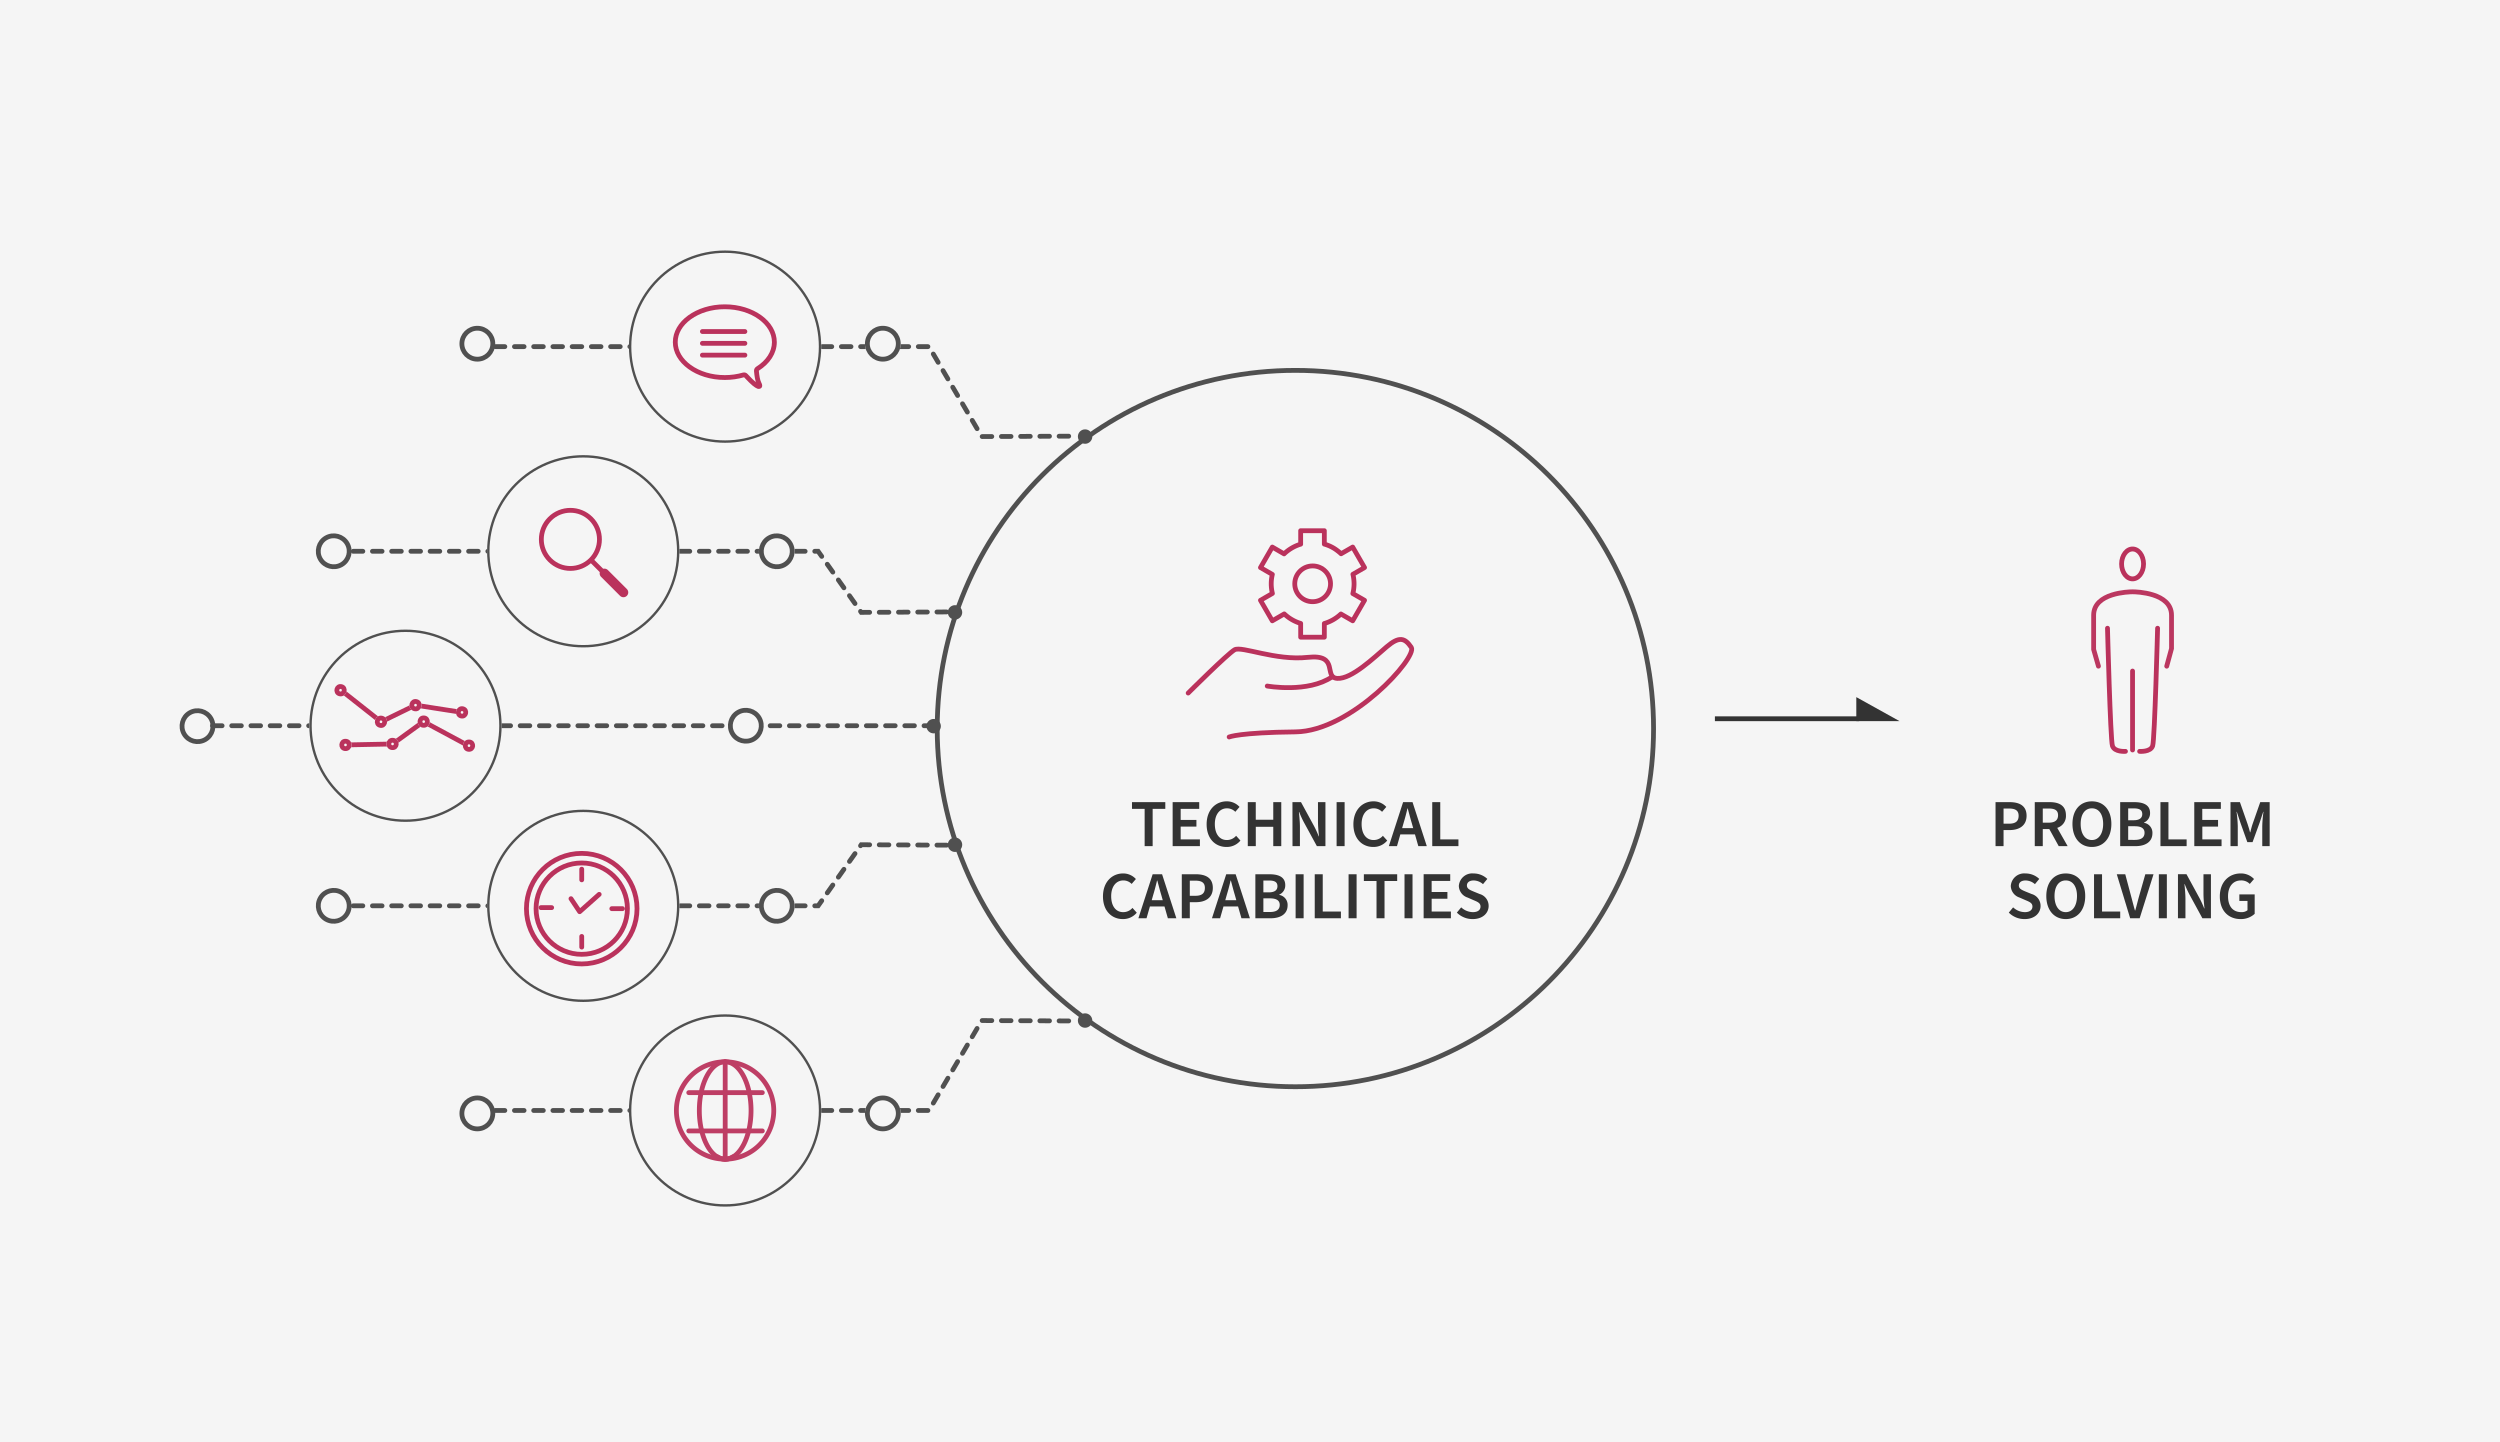 <svg xmlns="http://www.w3.org/2000/svg" width="520" height="300" viewBox="0 0 520 300">
  <g id="our_value_img02" transform="translate(-360 -2827)">
    <path id="パス_16202" data-name="パス 16202" d="M0,0H520V300H0Z" transform="translate(360 2827)" fill="#f5f5f5"/>
    <g id="パーツ" transform="translate(76.024 1860.27)">
      <rect id="長方形_1714" data-name="長方形 1714" width="30" height="1" transform="translate(640.675 1115.73)" fill="#333"/>
      <path id="パス_12014" data-name="パス 12014" d="M5,0V9H0Z" transform="translate(679.087 1111.73) rotate(90)" fill="#333"/>
    </g>
    <g id="グループ_8750" data-name="グループ 8750">
      <path id="パス_18956" data-name="パス 18956" d="M-28.5,0h1.666V-3.346h1.288c1.974,0,3.5-.924,3.5-2.968,0-2.128-1.526-2.842-3.556-2.842h-2.9Zm1.666-4.676v-3.15h1.106c1.33,0,2.03.392,2.03,1.512s-.63,1.638-1.974,1.638ZM-20.342,0h1.666V-3.556h1.358L-15.358,0H-13.5l-2.17-3.808A2.563,2.563,0,0,0-13.86-6.426c0-2.058-1.47-2.73-3.388-2.73h-3.094Zm1.666-4.886v-2.94h1.26c1.246,0,1.918.364,1.918,1.4s-.672,1.54-1.918,1.54ZM-8.456.168c2.394,0,4.046-1.82,4.046-4.788s-1.652-4.7-4.046-4.7S-12.5-7.574-12.5-4.62-10.85.168-8.456.168Zm0-1.442c-1.428,0-2.338-1.3-2.338-3.346s.91-3.248,2.338-3.248S-6.118-6.65-6.118-4.62-7.042-1.274-8.456-1.274ZM-2.576,0H.6C2.618,0,4.13-.854,4.13-2.688a2.091,2.091,0,0,0-1.75-2.17v-.056A2.072,2.072,0,0,0,3.64-6.9c0-1.68-1.386-2.254-3.276-2.254h-2.94ZM-.91-5.39V-7.854H.252c1.176,0,1.764.322,1.764,1.19C2.016-5.88,1.47-5.39.224-5.39Zm0,4.088V-4.144H.434c1.344,0,2.058.42,2.058,1.358C2.492-1.764,1.764-1.3.434-1.3ZM5.8,0h5.446V-1.4H7.462V-9.156H5.8Zm7.042,0h5.67V-1.4h-4V-4.06H17.78v-1.4H14.5v-2.3h3.864v-1.4h-5.53ZM20.37,0h1.512V-4.172A25.971,25.971,0,0,0,21.63-7.14h.056l.728,2.212L23.87-.84h1.092l1.484-4.088.728-2.212h.056a25.971,25.971,0,0,0-.252,2.968V0h1.54V-9.156h-1.96L24.99-4.676c-.2.588-.336,1.12-.5,1.792H24.43c-.168-.672-.336-1.2-.532-1.792L22.33-9.156H20.37ZM-22.435,15.168c2.072,0,3.3-1.246,3.3-2.73A2.546,2.546,0,0,0-20.979,9.96l-1.232-.5c-.756-.322-1.442-.574-1.442-1.274,0-.658.546-1.05,1.4-1.05a3,3,0,0,1,1.946.77l.9-1.092a4.133,4.133,0,0,0-2.842-1.134,2.8,2.8,0,0,0-3.08,2.6A2.617,2.617,0,0,0-23.485,10.7l1.246.546c.826.35,1.414.588,1.414,1.316,0,.7-.56,1.162-1.568,1.162a3.613,3.613,0,0,1-2.45-.994l-.9,1.092A4.577,4.577,0,0,0-22.435,15.168Zm8.54,0c2.394,0,4.046-1.82,4.046-4.788s-1.652-4.7-4.046-4.7-4.046,1.75-4.046,4.7S-16.289,15.168-13.895,15.168Zm0-1.442c-1.428,0-2.338-1.3-2.338-3.346s.91-3.248,2.338-3.248,2.338,1.218,2.338,3.248S-12.481,13.726-13.895,13.726ZM-8.015,15h5.446V13.6h-3.78V5.844H-8.015ZM-.5,15H1.477L4.361,5.844H2.653l-1.3,4.578c-.294,1.036-.49,1.932-.8,2.968H.5c-.308-1.036-.518-1.932-.8-2.968L-1.519,5.844H-3.283Zm5.964,0H7.133V5.844H5.467Zm3.976,0H11V11c0-1.022-.112-2.156-.21-3.108h.056a20.418,20.418,0,0,0,.938,2.072L14.525,15H16.3V5.844H14.749v4c0,1.008.112,2.128.21,3.108H14.9a20.418,20.418,0,0,0-.938-2.072l-2.744-5.04H9.443Zm13.034.168A4.2,4.2,0,0,0,25.4,14.076V10.03H22.211v1.358h1.694v1.946a1.963,1.963,0,0,1-1.26.392c-1.834,0-2.786-1.26-2.786-3.318s1.078-3.276,2.688-3.276a2.428,2.428,0,0,1,1.834.728l.882-1.022a3.717,3.717,0,0,0-2.772-1.162c-2.436,0-4.34,1.778-4.34,4.774C18.151,13.488,20,15.168,22.477,15.168Z" transform="translate(803.573 3003)" fill="#333"/>
      <g id="グループ_3631" data-name="グループ 3631" transform="translate(753.208 2830.178)">
        <g id="パス_14624" data-name="パス 14624" transform="translate(0.797 -0.084)" fill="none" stroke-linecap="round">
          <path d="M49.57,117.816c-1.536,0-2.786-1.621-2.786-3.612s1.25-3.613,2.786-3.613,2.785,1.62,2.785,3.613S51.106,117.816,49.57,117.816Z" stroke="none"/>
          <path d="M 49.57 116.816 C 50.537 116.816 51.355 115.62 51.355 114.204 C 51.355 112.788 50.537 111.592 49.57 111.592 C 48.602 111.592 47.784 112.788 47.784 114.204 C 47.784 115.62 48.602 116.816 49.57 116.816 M 49.57 117.816 C 48.034 117.816 46.784 116.196 46.784 114.204 C 46.784 112.212 48.034 110.592 49.57 110.592 C 51.106 110.592 52.355 112.212 52.355 114.204 C 52.355 116.196 51.106 117.816 49.57 117.816 Z" stroke="none" fill="#ba325c"/>
        </g>
        <line id="線_504" data-name="線 504" y2="16.418" transform="translate(50.362 136.401)" fill="none" stroke="#ba325c" stroke-linecap="round" stroke-linejoin="round" stroke-width="1"/>
        <path id="パス_16372" data-name="パス 16372" d="M-3.077,25.513S-.79,25.7-.364,24.356.659-.1.659-.1" transform="translate(54.912 127.592)" fill="none" stroke="#ba325c" stroke-linecap="round" stroke-width="1"/>
        <path id="パス_16373" data-name="パス 16373" d="M1.659,25.513s-2.287.187-2.713-1.156S-2.077-.1-2.077-.1" transform="translate(47.229 127.592)" fill="none" stroke="#ba325c" stroke-linecap="round" stroke-width="1"/>
        <path id="パス_16375" data-name="パス 16375" d="M257.2,198.473l1-3.668v-6.928c0-4.711-7.34-4.877-8.1-4.877s-8.1.166-8.1,4.877v7.1l1,3.493" transform="translate(-199.732 -63.082)" fill="none" stroke="#bb3760" stroke-linecap="round" stroke-miterlimit="10" stroke-width="1"/>
      </g>
    </g>
    <g id="グループ_8749" data-name="グループ 8749">
      <path id="パス_18955" data-name="パス 18955" d="M-31.353,0h1.666V-7.756h2.632v-1.4h-6.93v1.4h2.632Zm5.824,0h5.67V-1.4h-4V-4.06h3.276v-1.4h-3.276v-2.3H-20v-1.4h-5.53Zm11.2.168a3.673,3.673,0,0,0,2.9-1.33l-.9-.994a2.5,2.5,0,0,1-1.932.882c-1.526,0-2.492-1.26-2.492-3.318s1.064-3.276,2.52-3.276a2.377,2.377,0,0,1,1.736.728l.882-1.022a3.583,3.583,0,0,0-2.646-1.162c-2.324,0-4.2,1.778-4.2,4.774C-18.459-1.512-16.625.168-14.329.168ZM-9.9,0h1.666V-4.032H-4.6V0h1.666V-9.156H-4.6v3.668h-3.64V-9.156H-9.9Zm9.3,0H.945V-4c0-1.022-.112-2.156-.21-3.108H.791A20.418,20.418,0,0,0,1.729-5.04L4.473,0H6.251V-9.156H4.7v4c0,1.008.112,2.128.21,3.108H4.851a20.418,20.418,0,0,0-.938-2.072L1.169-9.156H-.609ZM8.575,0h1.666V-9.156H8.575ZM16.2.168a3.673,3.673,0,0,0,2.9-1.33l-.9-.994a2.5,2.5,0,0,1-1.932.882c-1.526,0-2.492-1.26-2.492-3.318s1.064-3.276,2.52-3.276a2.377,2.377,0,0,1,1.736.728l.882-1.022a3.583,3.583,0,0,0-2.646-1.162c-2.324,0-4.2,1.778-4.2,4.774C12.075-1.512,13.909.168,16.2.168Zm6.314-5.012c.294-.966.56-2,.8-3.01h.056c.266.994.532,2.044.826,3.01l.308,1.092h-2.3ZM19.439,0h1.694l.7-2.45h3.038l.7,2.45h1.764L24.367-9.156h-1.96Zm9.03,0h5.446V-1.4h-3.78V-9.156H28.469ZM-35.889,15.168a3.673,3.673,0,0,0,2.9-1.33l-.9-.994a2.5,2.5,0,0,1-1.932.882c-1.526,0-2.492-1.26-2.492-3.318s1.064-3.276,2.52-3.276a2.377,2.377,0,0,1,1.736.728l.882-1.022a3.583,3.583,0,0,0-2.646-1.162c-2.324,0-4.2,1.778-4.2,4.774C-40.019,13.488-38.185,15.168-35.889,15.168Zm6.314-5.012c.294-.966.56-2,.8-3.01h.056c.266.994.532,2.044.826,3.01l.308,1.092h-2.3ZM-32.655,15h1.694l.7-2.45h3.038l.7,2.45h1.764l-2.968-9.156h-1.96Zm9.03,0h1.666V11.654h1.288c1.974,0,3.5-.924,3.5-2.968,0-2.128-1.526-2.842-3.556-2.842h-2.9Zm1.666-4.676V7.174h1.106c1.33,0,2.03.392,2.03,1.512s-.63,1.638-1.974,1.638Zm7.686-.168c.294-.966.56-2,.8-3.01h.056c.266.994.532,2.044.826,3.01l.308,1.092h-2.3ZM-17.353,15h1.694l.7-2.45h3.038l.7,2.45h1.764l-2.968-9.156h-1.96Zm9.03,0h3.178c2.016,0,3.528-.854,3.528-2.688a2.091,2.091,0,0,0-1.75-2.17v-.056A2.072,2.072,0,0,0-2.107,8.1c0-1.68-1.386-2.254-3.276-2.254h-2.94Zm1.666-5.39V7.146h1.162c1.176,0,1.764.322,1.764,1.19,0,.784-.546,1.274-1.792,1.274Zm0,4.088V10.856h1.344c1.344,0,2.058.42,2.058,1.358,0,1.022-.728,1.484-2.058,1.484ZM.049,15H1.715V5.844H.049Zm3.976,0H9.471V13.6H5.691V5.844H4.025Zm7.042,0h1.666V5.844H11.067Zm5.81,0h1.666V7.244h2.632v-1.4h-6.93v1.4h2.632ZM22.7,15h1.666V5.844H22.7Zm3.976,0h5.67V13.6h-4V10.94h3.276V9.54H28.343v-2.3h3.864v-1.4h-5.53Zm10.22.168c2.072,0,3.3-1.246,3.3-2.73A2.546,2.546,0,0,0,38.353,9.96l-1.232-.5c-.756-.322-1.442-.574-1.442-1.274,0-.658.546-1.05,1.4-1.05a3,3,0,0,1,1.946.77l.9-1.092a4.133,4.133,0,0,0-2.842-1.134A2.8,2.8,0,0,0,34,8.28,2.617,2.617,0,0,0,35.847,10.7l1.246.546c.826.35,1.414.588,1.414,1.316,0,.7-.56,1.162-1.568,1.162a3.613,3.613,0,0,1-2.45-.994l-.9,1.092A4.577,4.577,0,0,0,36.9,15.168Z" transform="translate(629.439 3003)" fill="#333"/>
      <g id="グループ_3554" data-name="グループ 3554" transform="translate(622.181 2937.387)">
        <ellipse id="楕円形_327" data-name="楕円形 327" cx="3.72" cy="3.72" rx="3.72" ry="3.72" transform="translate(7.129 7.326)" fill="none" stroke="#ba325c" stroke-linecap="round" stroke-linejoin="round" stroke-width="1"/>
        <path id="パス_14914" data-name="パス 14914" d="M125.668,198.046a8.61,8.61,0,0,0-.237-1.981l2.417-1.4-2.461-4.262-2.413,1.393a9.816,9.816,0,0,0-.9-.743,7.209,7.209,0,0,0-.781-.511,8.273,8.273,0,0,0-1.807-.757V187h-4.922v2.8a8.6,8.6,0,0,0-3.451,2.018l-2.447-1.414-2.461,4.262,2.467,1.425a8.357,8.357,0,0,0,.012,3.956l-2.479,1.431,2.461,4.262,2.486-1.435a8.612,8.612,0,0,0,3.413,1.983v2.857h4.922V206.3a8.581,8.581,0,0,0,3.448-1.977l2.451,1.415,2.461-4.262-2.43-1.4A8.576,8.576,0,0,0,125.668,198.046Z" transform="translate(-106.206 -187)" fill="none" stroke="#ba325c" stroke-linecap="round" stroke-linejoin="round" stroke-width="1"/>
      </g>
      <g id="グループ_3623" data-name="グループ 3623" transform="translate(636.66 2943.396) rotate(47)">
        <path id="パス_16266" data-name="パス 16266" d="M12.666,40.519s.759-2.191,8.626-10.808S27.256.471,24.871.1,21.45.343,21.293,3.778s-.037,9.914-2.194,11.973-3.386-3.872-7.4,1.516S.548,25.69.169,27.32s0,13.2,0,13.2" transform="translate(0 0)" fill="none" stroke="#ba325c" stroke-linecap="round" stroke-linejoin="round" stroke-width="1"/>
        <path id="パス_16267" data-name="パス 16267" d="M0,11.225S6.894,6.066,7.809,0" transform="translate(10.32 16.275)" fill="none" stroke="#ba325c" stroke-linecap="round" stroke-width="1"/>
      </g>
      <g id="楕円形_717" data-name="楕円形 717" transform="translate(554.44 2903.54)" fill="none" stroke="#505050" stroke-width="1">
        <circle cx="75" cy="75" r="75" stroke="none"/>
        <circle cx="75" cy="75" r="74.5" fill="none"/>
      </g>
    </g>
    <circle id="楕円形_753" data-name="楕円形 753" cx="1.5" cy="1.5" r="1.5" transform="translate(584.198 3037.773)" fill="#505050"/>
    <path id="パス_16445" data-name="パス 16445" d="M18.707,121.191V30.975L0,20,.091,0" transform="translate(584.198 3039.273) rotate(90)" fill="none" stroke="#505050" stroke-linecap="round" stroke-width="1" stroke-dasharray="2"/>
    <g id="楕円形_751" data-name="楕円形 751" transform="translate(539.911 3054.871)" fill="#f5f5f5" stroke="#505050" stroke-width="1">
      <ellipse cx="3.718" cy="3.718" rx="3.718" ry="3.718" stroke="none"/>
      <ellipse cx="3.718" cy="3.718" rx="3.218" ry="3.218" fill="none"/>
    </g>
    <g id="楕円形_746" data-name="楕円形 746" transform="translate(455.571 3054.87)" fill="none" stroke="#505050" stroke-width="1">
      <ellipse cx="3.718" cy="3.718" rx="3.718" ry="3.718" stroke="none"/>
      <ellipse cx="3.718" cy="3.718" rx="3.218" ry="3.218" fill="none"/>
    </g>
    <g id="楕円形_747" data-name="楕円形 747" transform="translate(490.817 3037.979)" fill="#f5f5f5" stroke="#505050" stroke-width="0.5">
      <circle cx="20" cy="20" r="20" stroke="none"/>
      <circle cx="20" cy="20" r="19.75" fill="none"/>
    </g>
    <g id="グループ_8751" data-name="グループ 8751">
      <path id="パス_14912" data-name="パス 14912" d="M92.125,183.251a10.125,10.125,0,0,1,0-20.251" transform="translate(418.691 2884.855)" fill="none" stroke="#be3e65" stroke-linecap="round" stroke-linejoin="round" stroke-width="1"/>
      <path id="パス_14913" data-name="パス 14913" d="M97.931,182.776a3.133,3.133,0,0,1-1.627.475c-2.958,0-5.356-4.534-5.356-10.125S93.346,163,96.3,163" transform="translate(414.512 2884.855)" fill="none" stroke="#be3e65" stroke-linecap="round" stroke-linejoin="round" stroke-width="1"/>
      <line id="線_741" data-name="線 741" x2="15.304" transform="translate(503.262 3054.268)" fill="none" stroke="#be3e65" stroke-linecap="round" stroke-linejoin="round" stroke-width="1"/>
      <line id="線_742" data-name="線 742" x2="15.304" transform="translate(503.262 3062.234)" fill="none" stroke="#be3e65" stroke-linecap="round" stroke-linejoin="round" stroke-width="1"/>
      <line id="線_743" data-name="線 743" y2="19.172" transform="translate(510.841 3048.389)" fill="none" stroke="#be3e65" stroke-linecap="round" stroke-linejoin="round" stroke-width="1"/>
      <path id="パス_16161" data-name="パス 16161" d="M90.948,182.776a3.133,3.133,0,0,0,1.627.475c2.958,0,5.356-4.534,5.356-10.125S95.533,163,92.575,163" transform="translate(418.286 2884.855)" fill="none" stroke="#be3e65" stroke-linecap="round" stroke-linejoin="round" stroke-width="1"/>
      <path id="パス_16162" data-name="パス 16162" d="M82,183.251A10.125,10.125,0,0,0,82,163" transform="translate(428.817 2884.855)" fill="none" stroke="#be3e65" stroke-linecap="round" stroke-linejoin="round" stroke-width="1"/>
    </g>
    <circle id="楕円形_749" data-name="楕円形 749" cx="1.5" cy="1.5" r="1.5" transform="translate(557.14 3001.206)" fill="#505050"/>
    <path id="パス_16446" data-name="パス 16446" d="M12.707,123.67v-96.7L0,18,.091,0" transform="translate(557.14 3002.705) rotate(90)" fill="none" stroke="#505050" stroke-linecap="round" stroke-width="1" stroke-dasharray="2"/>
    <g id="楕円形_750" data-name="楕円形 750" transform="translate(424.341 3016.773) rotate(-60)" fill="none" stroke="#505050" stroke-width="1">
      <ellipse cx="3.718" cy="3.718" rx="3.718" ry="3.718" stroke="none"/>
      <ellipse cx="3.718" cy="3.718" rx="3.218" ry="3.218" fill="none"/>
    </g>
    <g id="楕円形_752" data-name="楕円形 752" transform="translate(516.491 3016.774) rotate(-60)" fill="#f5f5f5" stroke="#505050" stroke-width="1">
      <ellipse cx="3.718" cy="3.718" rx="3.718" ry="3.718" stroke="none"/>
      <ellipse cx="3.718" cy="3.718" rx="3.218" ry="3.218" fill="none"/>
    </g>
    <g id="楕円形_748" data-name="楕円形 748" transform="translate(461.315 2995.413)" fill="#f5f5f5" stroke="#505050" stroke-width="0.5">
      <circle cx="20" cy="20" r="20" stroke="none"/>
      <circle cx="20" cy="20" r="19.75" fill="none"/>
    </g>
    <g id="グループ_3548" data-name="グループ 3548" transform="translate(-22.069 1279.252)">
      <path id="パス_14434" data-name="パス 14434" d="M106.87,97l-4.064,3.612L101,97.9" transform="translate(399.831 1636.773)" fill="none" stroke="#ba325c" stroke-linecap="round" stroke-linejoin="round" stroke-width="1"/>
      <line id="線_440" data-name="線 440" y2="2.223" transform="translate(503.069 1728.533)" fill="none" stroke="#ba325c" stroke-linecap="round" stroke-linejoin="round" stroke-width="1"/>
      <line id="線_1204" data-name="線 1204" y1="2.223" transform="translate(503.069 1742.525)" fill="none" stroke="#ba325c" stroke-linecap="round" stroke-linejoin="round" stroke-width="1"/>
      <line id="線_441" data-name="線 441" x1="2.223" transform="translate(509.325 1736.749)" fill="none" stroke="#ba325c" stroke-linecap="round" stroke-linejoin="round" stroke-width="1"/>
      <line id="線_1203" data-name="線 1203" x2="2.224" transform="translate(494.59 1736.533)" fill="none" stroke="#ba325c" stroke-linecap="round" stroke-linejoin="round" stroke-width="1"/>
      <g id="楕円形_754" data-name="楕円形 754" transform="translate(491.069 1724.748)" fill="none" stroke="#ba325c" stroke-linecap="round" stroke-linejoin="round" stroke-width="1">
        <circle cx="12" cy="12" r="12" stroke="none"/>
        <circle cx="12" cy="12" r="11.5" fill="none"/>
      </g>
      <g id="楕円形_755" data-name="楕円形 755" transform="translate(493.069 1726.748)" fill="none" stroke="#ba325c" stroke-linecap="round" stroke-linejoin="round" stroke-width="1">
        <circle cx="10" cy="10" r="10" stroke="none"/>
        <circle cx="10" cy="10" r="9.5" fill="none"/>
      </g>
    </g>
    <circle id="楕円形_703" data-name="楕円形 703" cx="1.5" cy="1.5" r="1.5" transform="translate(552.699 2976.543)" fill="#505050"/>
    <path id="パス_16434" data-name="パス 16434" d="M.091-109.775v150" transform="translate(513.974 2978.044) rotate(-90)" fill="none" stroke="#505050" stroke-linecap="round" stroke-width="1" stroke-dasharray="2"/>
    <g id="楕円形_700" data-name="楕円形 700" transform="translate(402.439 2972.965) rotate(60)" fill="none" stroke="#505050" stroke-width="1">
      <circle cx="3.718" cy="3.718" r="3.718" stroke="none"/>
      <circle cx="3.718" cy="3.718" r="3.218" fill="none"/>
    </g>
    <g id="楕円形_702" data-name="楕円形 702" transform="translate(516.49 2972.873) rotate(60)" fill="#f5f5f5" stroke="#505050" stroke-width="1">
      <circle cx="3.718" cy="3.718" r="3.718" stroke="none"/>
      <circle cx="3.718" cy="3.718" r="3.218" fill="none"/>
    </g>
    <g id="楕円形_701" data-name="楕円形 701" transform="translate(424.342 2957.953)" fill="#f5f5f5" stroke="#505050" stroke-width="0.5">
      <circle cx="20" cy="20" r="20" stroke="none"/>
      <circle cx="20" cy="20" r="19.75" fill="none"/>
    </g>
    <g id="グループ_3628" data-name="グループ 3628" transform="translate(-17.747 148.469)">
      <path id="パス_16430" data-name="パス 16430" d="M0,0,1.055,9.756l5.2,5.979L2.3,24.934" transform="matrix(-0.259, 0.966, -0.966, -0.259, 473.844, 2826.705)" fill="none" stroke="#ba325c" stroke-linecap="round" stroke-linejoin="round" stroke-width="1"/>
      <g id="楕円形_678" data-name="楕円形 678" transform="matrix(-0.259, 0.966, -0.966, -0.259, 475.41, 2825.81)" fill="#f5f5f5" stroke="#ba325c" stroke-linecap="round" stroke-linejoin="round" stroke-width="1">
        <circle cx="1.27" cy="1.27" r="1.27" stroke="none"/>
        <circle cx="1.27" cy="1.27" r="0.77" fill="none"/>
      </g>
      <g id="楕円形_679" data-name="楕円形 679" transform="matrix(-0.259, 0.966, -0.966, -0.259, 458.548, 2827.762)" fill="#f5f5f5" stroke="#ba325c" stroke-linecap="round" stroke-linejoin="round" stroke-width="1">
        <circle cx="1.27" cy="1.27" r="1.27" stroke="none"/>
        <circle cx="1.27" cy="1.27" r="0.77" fill="none"/>
      </g>
      <g id="楕円形_681" data-name="楕円形 681" transform="matrix(-0.259, 0.966, -0.966, -0.259, 450.136, 2821.201)" fill="#f5f5f5" stroke="#ba325c" stroke-linecap="round" stroke-linejoin="round" stroke-width="1">
        <circle cx="1.27" cy="1.27" r="1.27" stroke="none"/>
        <circle cx="1.27" cy="1.27" r="0.77" fill="none"/>
      </g>
      <g id="楕円形_680" data-name="楕円形 680" transform="matrix(-0.259, 0.966, -0.966, -0.259, 465.731, 2824.311)" fill="#f5f5f5" stroke="#ba325c" stroke-linecap="round" stroke-linejoin="round" stroke-width="1">
        <circle cx="1.27" cy="1.27" r="1.27" stroke="none"/>
        <circle cx="1.27" cy="1.27" r="0.77" fill="none"/>
      </g>
      <path id="パス_16430-2" data-name="パス 16430" d="M0,0,1.055,9.756l5.2,5.979L2.3,24.934" transform="translate(449.618 2833.478) rotate(-85)" fill="none" stroke="#ba325c" stroke-linecap="round" stroke-linejoin="round" stroke-width="1"/>
      <g id="楕円形_678-2" data-name="楕円形 678" transform="translate(448.232 2834.631) rotate(-85)" fill="#f5f5f5" stroke="#ba325c" stroke-linecap="round" stroke-linejoin="round" stroke-width="1">
        <circle cx="1.27" cy="1.27" r="1.27" stroke="none"/>
        <circle cx="1.27" cy="1.27" r="0.77" fill="none"/>
      </g>
      <g id="楕円形_679-2" data-name="楕円形 679" transform="translate(464.499 2829.78) rotate(-85)" fill="#f5f5f5" stroke="#ba325c" stroke-linecap="round" stroke-linejoin="round" stroke-width="1">
        <circle cx="1.27" cy="1.27" r="1.27" stroke="none"/>
        <circle cx="1.27" cy="1.27" r="0.77" fill="none"/>
      </g>
      <g id="楕円形_681-2" data-name="楕円形 681" transform="translate(473.922 2834.781) rotate(-85)" fill="#f5f5f5" stroke="#ba325c" stroke-linecap="round" stroke-linejoin="round" stroke-width="1">
        <circle cx="1.27" cy="1.27" r="1.27" stroke="none"/>
        <circle cx="1.27" cy="1.27" r="0.77" fill="none"/>
      </g>
      <g id="楕円形_680-2" data-name="楕円形 680" transform="translate(458.023 2834.427) rotate(-85)" fill="#f5f5f5" stroke="#ba325c" stroke-linecap="round" stroke-linejoin="round" stroke-width="1">
        <circle cx="1.27" cy="1.27" r="1.27" stroke="none"/>
        <circle cx="1.27" cy="1.27" r="0.77" fill="none"/>
      </g>
    </g>
    <circle id="楕円形_690" data-name="楕円形 690" cx="1.5" cy="1.5" r="1.5" transform="translate(557.141 2952.874)" fill="#505050"/>
    <path id="パス_16431" data-name="パス 16431" d="M12.707-63.67v96.7L0,42,.091,60" transform="translate(497.14 2954.375) rotate(-90)" fill="none" stroke="#505050" stroke-linecap="round" stroke-width="1" stroke-dasharray="2"/>
    <g id="楕円形_691" data-name="楕円形 691" transform="translate(430.78 2936.588) rotate(60)" fill="none" stroke="#505050" stroke-width="1">
      <circle cx="3.718" cy="3.718" r="3.718" stroke="none"/>
      <circle cx="3.718" cy="3.718" r="3.218" fill="none"/>
    </g>
    <g id="楕円形_689" data-name="楕円形 689" transform="translate(522.932 2936.588) rotate(60)" fill="#f5f5f5" stroke="#505050" stroke-width="1">
      <circle cx="3.718" cy="3.718" r="3.718" stroke="none"/>
      <circle cx="3.718" cy="3.718" r="3.218" fill="none"/>
    </g>
    <g id="楕円形_688" data-name="楕円形 688" transform="translate(461.316 2921.666)" fill="#f5f5f5" stroke="#505050" stroke-width="0.5">
      <circle cx="20" cy="20" r="20" stroke="none"/>
      <circle cx="20" cy="20" r="19.75" fill="none"/>
    </g>
    <g id="グループ_3635" data-name="グループ 3635" transform="translate(469.386 2939.191) rotate(-45)">
      <g id="楕円形_719" data-name="楕円形 719" transform="translate(0 0)" fill="none" stroke="#ba325c" stroke-linecap="round" stroke-linejoin="round" stroke-width="1">
        <circle cx="6.545" cy="6.545" r="6.545" stroke="none"/>
        <circle cx="6.545" cy="6.545" r="6.045" fill="none"/>
      </g>
      <line id="線_1198" data-name="線 1198" y2="4.496" transform="translate(6.545 13.091)" fill="none" stroke="#ba325c" stroke-linecap="round" stroke-width="1"/>
      <line id="線_1199" data-name="線 1199" y2="5.588" transform="translate(6.545 16.562)" fill="none" stroke="#ba325c" stroke-linecap="round" stroke-width="2"/>
    </g>
    <circle id="楕円形_682" data-name="楕円形 682" cx="1.5" cy="1.5" r="1.5" transform="translate(584.199 2916.307)" fill="#505050"/>
    <path id="パス_16426" data-name="パス 16426" d="M18.707-61.191V29.025L0,40,.091,60" transform="translate(524.198 2917.807) rotate(-90)" fill="none" stroke="#505050" stroke-linecap="round" stroke-width="1" stroke-dasharray="2"/>
    <g id="楕円形_687" data-name="楕円形 687" transform="translate(539.911 2894.773)" fill="#f5f5f5" stroke="#505050" stroke-width="1">
      <circle cx="3.718" cy="3.718" r="3.718" stroke="none"/>
      <circle cx="3.718" cy="3.718" r="3.218" fill="none"/>
    </g>
    <g id="楕円形_292" data-name="楕円形 292" transform="translate(455.571 2894.774)" fill="none" stroke="#505050" stroke-width="1">
      <circle cx="3.718" cy="3.718" r="3.718" stroke="none"/>
      <circle cx="3.718" cy="3.718" r="3.218" fill="none"/>
    </g>
    <g id="楕円形_686" data-name="楕円形 686" transform="translate(490.816 2879.1)" fill="#f5f5f5" stroke="#505050" stroke-width="0.5">
      <circle cx="20" cy="20" r="20" stroke="none"/>
      <circle cx="20" cy="20" r="19.75" fill="none"/>
    </g>
    <g id="グループ_2444" data-name="グループ 2444" transform="translate(499.957 2890.308)">
      <g id="合体_1" data-name="合体 1" transform="translate(0 0)" fill="none" stroke-linecap="round" stroke-linejoin="round">
        <path d="M17.545,17.525a8.613,8.613,0,0,1-2.611-2.233l-.119-.132a14.386,14.386,0,0,1-4.008.558C4.839,15.719,0,12.2,0,7.859S4.839,0,10.806,0,21.613,3.518,21.613,7.859A7.194,7.194,0,0,1,17.878,13.8a7.414,7.414,0,0,0,.493,2.421c.511.939-.01,1.361-.512,1.361A.845.845,0,0,1,17.545,17.525Z" stroke="none"/>
        <path d="M 17.273 16.18 C 17.13 15.744 16.982 15.054 16.882 13.889 C 16.849 13.516 17.028 13.156 17.345 12.957 C 19.422 11.648 20.613 9.79 20.613 7.859 C 20.613 6.088 19.636 4.402 17.86 3.111 C 15.988 1.75 13.483 1 10.806 1 C 8.13 1 5.625 1.75 3.753 3.111 C 1.978 4.402 1 6.088 1 7.859 C 1 9.63 1.978 11.317 3.753 12.608 C 5.625 13.969 8.13 14.719 10.806 14.719 C 12.097 14.719 13.351 14.544 14.535 14.2 C 14.905 14.093 15.304 14.208 15.561 14.495 C 15.597 14.536 15.633 14.576 15.669 14.615 C 16.315 15.317 16.851 15.84 17.273 16.18 M 17.859 17.584 C 17.749 17.585 17.641 17.564 17.545 17.525 C 17.005 17.307 16.259 16.734 14.933 15.292 C 14.893 15.249 14.854 15.205 14.814 15.161 C 13.575 15.521 12.222 15.719 10.806 15.719 C 4.839 15.719 -7.104492283360742e-07 12.2 -7.104492283360742e-07 7.859 C -7.104492283360742e-07 3.518 4.839 -4.46105968876509e-06 10.806 -4.46105968876509e-06 C 16.775 -4.46105968876509e-06 21.613 3.518 21.613 7.859 C 21.613 10.233 20.166 12.362 17.878 13.803 C 17.962 14.769 18.11 15.743 18.371 16.223 C 18.882 17.163 18.361 17.584 17.859 17.584 Z" stroke="none" fill="#ba325c"/>
      </g>
      <line id="線_624" data-name="線 624" x2="8.842" transform="translate(6.14 5.649)" fill="none" stroke="#ba325c" stroke-linecap="round" stroke-width="1"/>
      <line id="線_625" data-name="線 625" x2="8.842" transform="translate(6.14 8.105)" fill="none" stroke="#ba325c" stroke-linecap="round" stroke-width="1"/>
      <line id="線_626" data-name="線 626" x2="8.842" transform="translate(6.14 10.561)" fill="none" stroke="#ba325c" stroke-linecap="round" stroke-width="1"/>
    </g>
    <path id="パス_18941" data-name="パス 18941" d="M0,0H520V300H0Z" transform="translate(360 2827)" fill="#f5f5f5" opacity="0"/>
  </g>
</svg>
